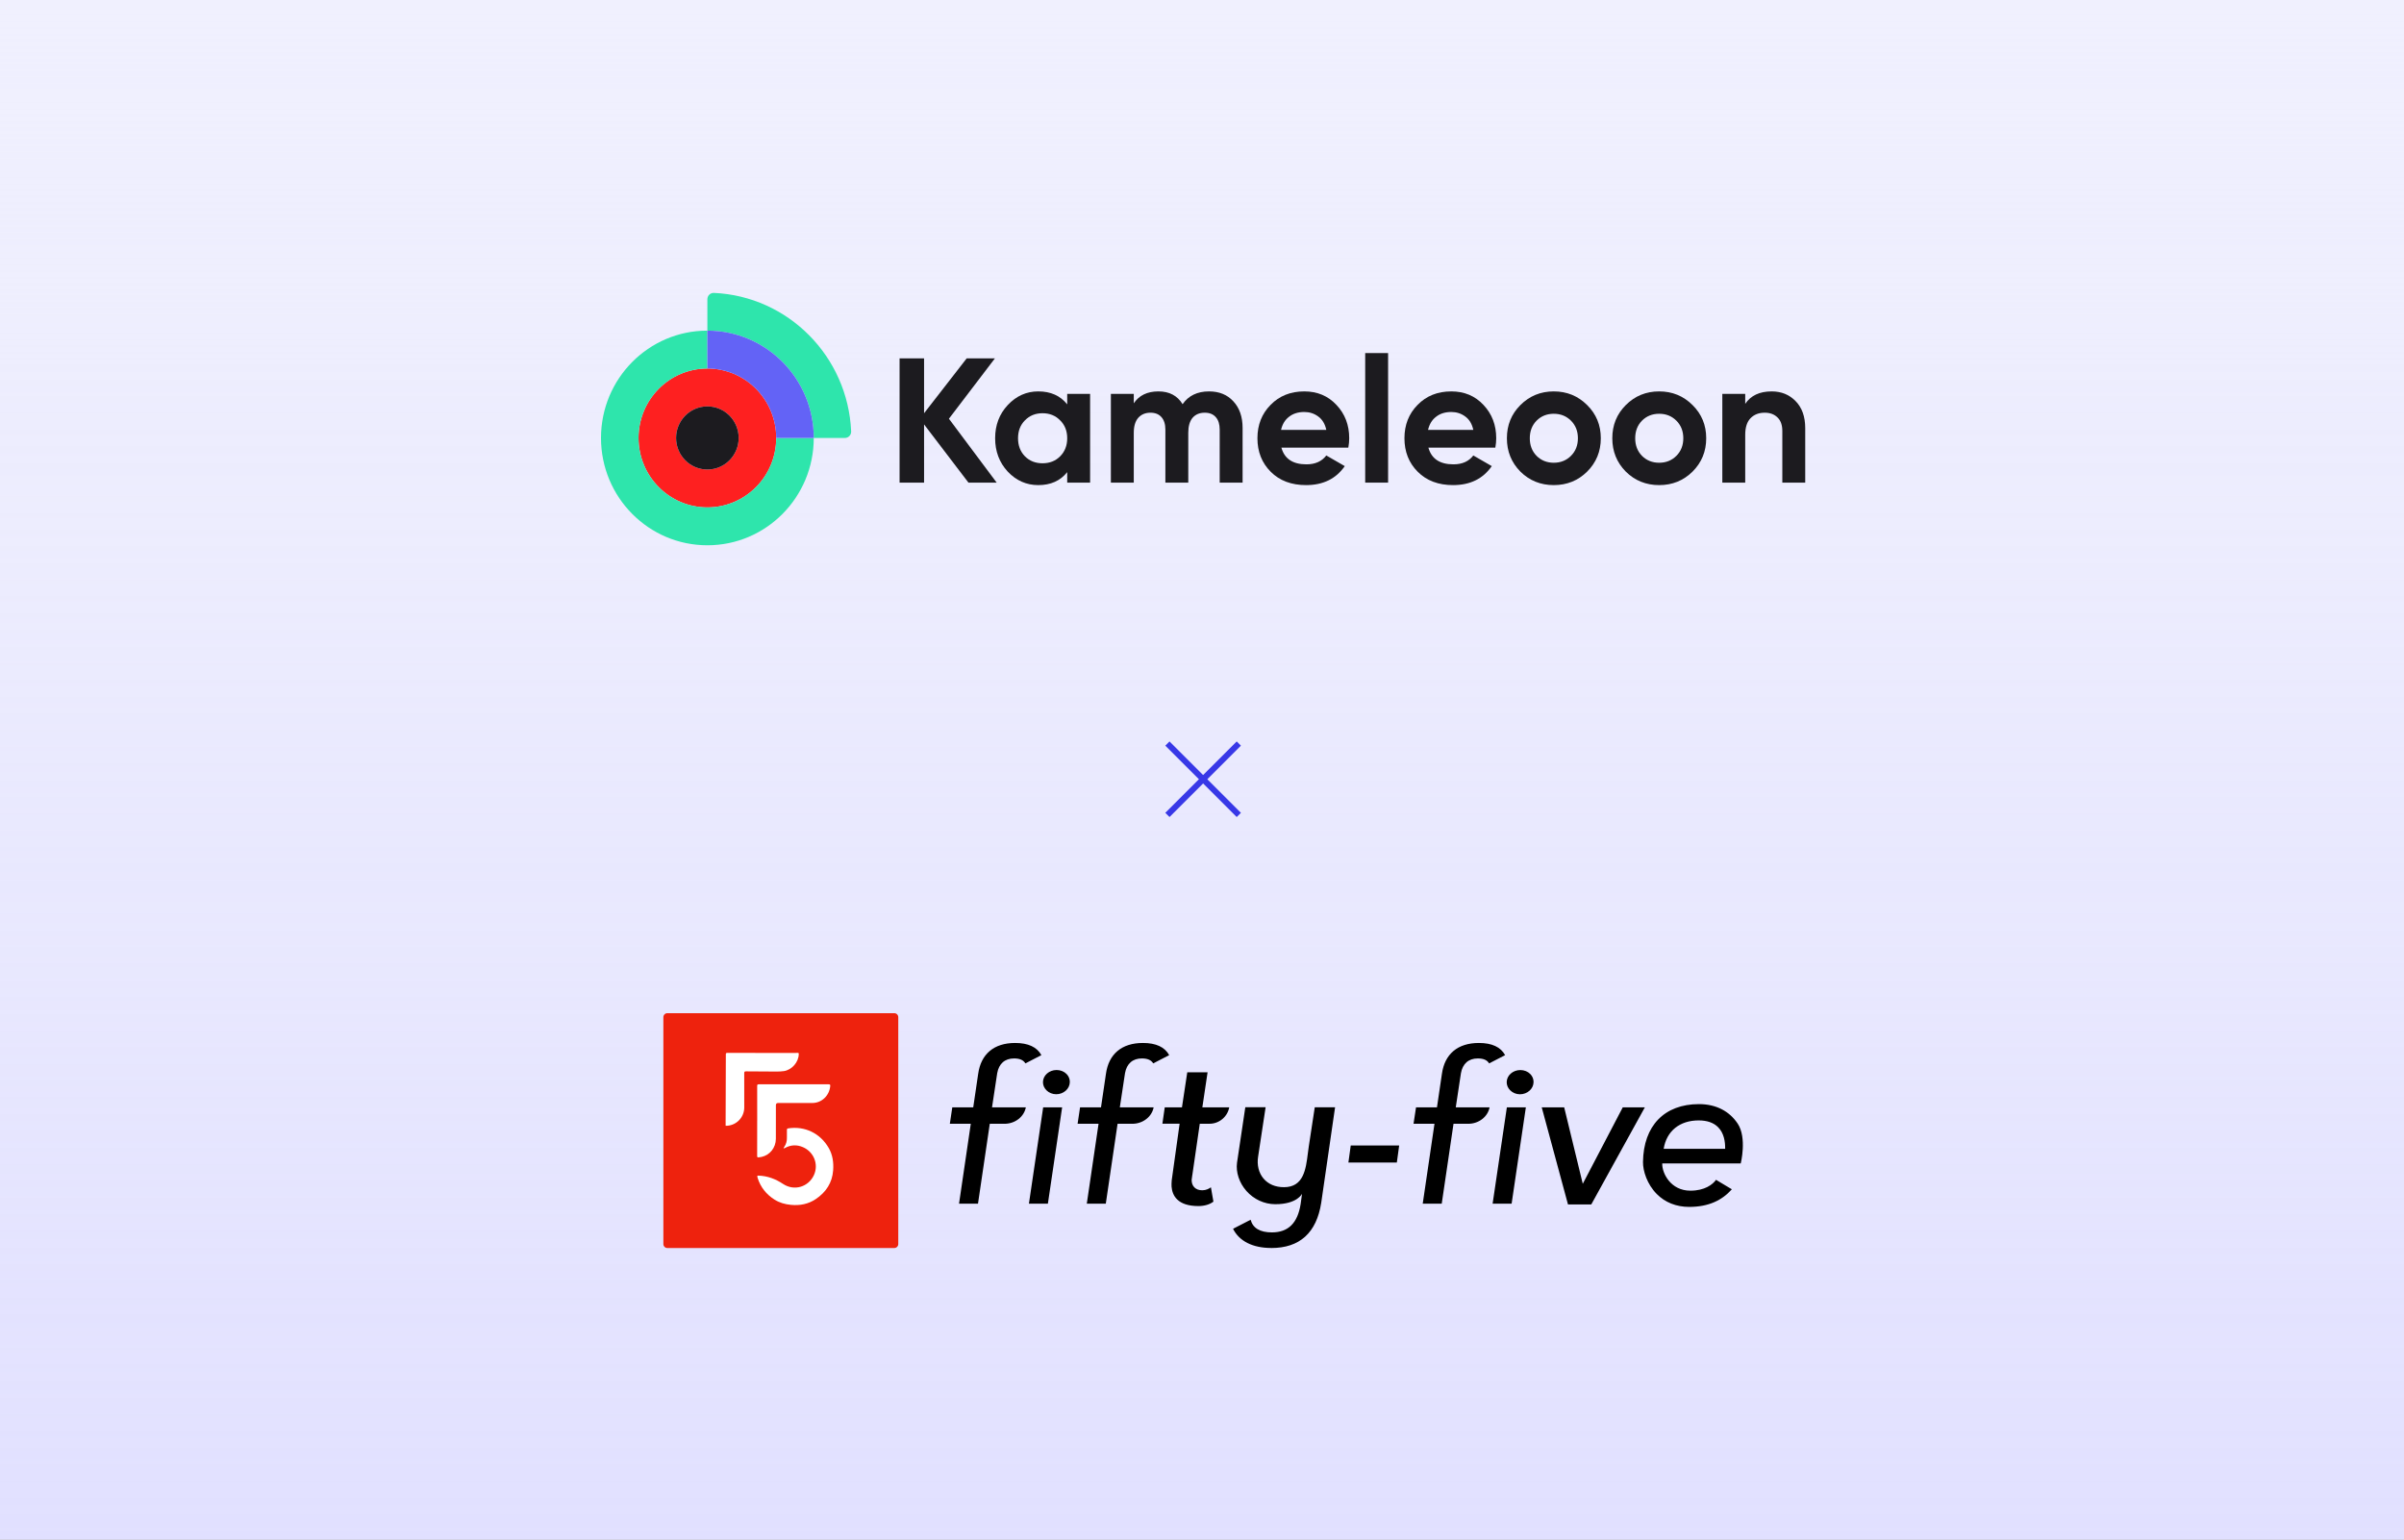 <svg width="640" height="410" viewBox="0 0 640 410" fill="none" xmlns="http://www.w3.org/2000/svg">
<rect x="0" y="0" width="640" height="410" fill="#333333" stroke="none"/>
<g clip-path="url(#clip0_48_62)">
<rect width="640" height="410" fill="#F5F5FF"/>
<g style="mix-blend-mode:multiply">
<rect width="640" height="410" transform="matrix(1 0 0 -1 0 410)" fill="url(#paint0_linear_48_62)"/>
</g>
<path fill-rule="evenodd" clip-rule="evenodd" d="M179.991 116.63C179.991 111.988 183.72 108.224 188.32 108.224C192.92 108.224 196.65 111.988 196.65 116.63C196.65 121.273 192.92 125.036 188.32 125.036C183.72 125.036 179.991 121.273 179.991 116.63ZM169.996 116.63C169.996 126.844 178.2 135.124 188.32 135.124C198.441 135.124 206.645 126.844 206.645 116.63C206.645 106.417 198.441 98.138 188.32 98.138C178.2 98.138 169.996 106.417 169.996 116.63Z" fill="#FE2020"/>
<path fill-rule="evenodd" clip-rule="evenodd" d="M188.32 88.05V98.137C178.2 98.137 169.996 106.417 169.996 116.631C169.996 126.844 178.2 135.124 188.32 135.124C198.441 135.124 206.645 126.844 206.645 116.631H216.64C216.64 132.415 203.96 145.211 188.32 145.211C172.679 145.211 160 132.415 160 116.631C160 100.846 172.679 88.05 188.32 88.05Z" fill="#2EE5AC"/>
<path fill-rule="evenodd" clip-rule="evenodd" d="M188.32 88.05V79.686C188.32 78.729 189.112 77.96 190.059 78.002C209.837 78.893 225.713 94.916 226.596 114.875C226.639 115.832 225.877 116.631 224.929 116.631H216.64C216.64 100.846 203.961 88.05 188.32 88.05Z" fill="#2EE5AC"/>
<path fill-rule="evenodd" clip-rule="evenodd" d="M188.32 98.137V88.05C203.961 88.05 216.64 100.846 216.64 116.63H206.645C206.645 106.417 198.441 98.137 188.32 98.137Z" fill="#6363F6"/>
<path fill-rule="evenodd" clip-rule="evenodd" d="M188.32 125.036C192.92 125.036 196.65 121.273 196.65 116.63C196.65 111.988 192.92 108.225 188.32 108.225C183.72 108.225 179.99 111.988 179.99 116.63C179.99 121.273 183.72 125.036 188.32 125.036Z" fill="#1C1B1F"/>
<path d="M265.338 128.525H257.824L246.009 113.023V128.525H239.487V95.442H246.009V110.046L257.351 95.442H264.866L252.625 111.511L265.338 128.525Z" fill="#1C1B1F"/>
<path d="M284.116 104.895H290.212V128.525H284.116V125.736C282.288 128.037 279.72 129.187 276.412 129.187C273.261 129.187 270.552 127.989 268.283 125.595C266.046 123.169 264.928 120.207 264.928 116.71C264.928 113.212 266.046 110.267 268.283 107.872C270.552 105.446 273.261 104.233 276.412 104.233C279.72 104.233 282.288 105.383 284.116 107.683V104.895ZM272.868 121.53C274.096 122.759 275.656 123.373 277.546 123.373C279.437 123.373 280.996 122.759 282.225 121.53C283.485 120.27 284.116 118.663 284.116 116.71C284.116 114.756 283.485 113.165 282.225 111.936C280.996 110.676 279.437 110.046 277.546 110.046C275.656 110.046 274.096 110.676 272.868 111.936C271.639 113.165 271.024 114.756 271.024 116.71C271.024 118.663 271.639 120.27 272.868 121.53Z" fill="#1C1B1F"/>
<path d="M321.876 104.233C324.585 104.233 326.743 105.115 328.35 106.88C329.989 108.644 330.808 111.007 330.808 113.969V128.525H324.711V114.394C324.711 112.976 324.365 111.873 323.672 111.086C322.978 110.298 322.002 109.904 320.741 109.904C319.355 109.904 318.268 110.361 317.48 111.275C316.724 112.188 316.346 113.512 316.346 115.245V128.525H310.25V114.394C310.25 112.976 309.903 111.873 309.21 111.086C308.517 110.298 307.54 109.904 306.28 109.904C304.925 109.904 303.838 110.361 303.019 111.275C302.231 112.188 301.837 113.512 301.837 115.245V128.525H295.741V104.895H301.837V107.399C303.255 105.288 305.445 104.233 308.406 104.233C311.305 104.233 313.447 105.367 314.834 107.636C316.409 105.367 318.756 104.233 321.876 104.233Z" fill="#1C1B1F"/>
<path d="M341.137 119.215C341.956 122.176 344.178 123.657 347.801 123.657C350.132 123.657 351.897 122.869 353.094 121.294L358.009 124.13C355.678 127.501 352.243 129.187 347.706 129.187C343.8 129.187 340.665 128.005 338.302 125.642C335.939 123.279 334.757 120.302 334.757 116.71C334.757 113.149 335.923 110.188 338.254 107.825C340.586 105.43 343.579 104.233 347.234 104.233C350.7 104.233 353.551 105.43 355.788 107.825C358.057 110.219 359.191 113.181 359.191 116.71C359.191 117.497 359.112 118.332 358.954 119.215H341.137ZM341.043 114.488H353.094C352.748 112.882 352.023 111.684 350.92 110.897C349.849 110.109 348.62 109.715 347.234 109.715C345.595 109.715 344.241 110.141 343.169 110.991C342.098 111.81 341.389 112.976 341.043 114.488Z" fill="#1C1B1F"/>
<path d="M363.447 128.525V94.025H369.543V128.525H363.447Z" fill="#1C1B1F"/>
<path d="M380.275 119.215C381.094 122.176 383.315 123.657 386.939 123.657C389.27 123.657 391.035 122.869 392.232 121.294L397.147 124.13C394.815 127.501 391.381 129.187 386.844 129.187C382.937 129.187 379.802 128.005 377.439 125.642C375.076 123.279 373.895 120.302 373.895 116.71C373.895 113.149 375.06 110.188 377.392 107.825C379.724 105.43 382.717 104.233 386.372 104.233C389.837 104.233 392.689 105.43 394.926 107.825C397.194 110.219 398.328 113.181 398.328 116.71C398.328 117.497 398.25 118.332 398.092 119.215H380.275ZM380.18 114.488H392.232C391.885 112.882 391.161 111.684 390.058 110.897C388.987 110.109 387.758 109.715 386.372 109.715C384.733 109.715 383.378 110.141 382.307 110.991C381.236 111.81 380.527 112.976 380.18 114.488Z" fill="#1C1B1F"/>
<path d="M422.533 125.595C420.107 127.989 417.145 129.187 413.648 129.187C410.151 129.187 407.189 127.989 404.763 125.595C402.368 123.169 401.171 120.207 401.171 116.71C401.171 113.212 402.368 110.267 404.763 107.872C407.189 105.446 410.151 104.233 413.648 104.233C417.145 104.233 420.107 105.446 422.533 107.872C424.959 110.267 426.172 113.212 426.172 116.71C426.172 120.207 424.959 123.169 422.533 125.595ZM409.064 121.389C410.292 122.617 411.82 123.232 413.648 123.232C415.475 123.232 417.003 122.617 418.232 121.389C419.461 120.16 420.075 118.6 420.075 116.71C420.075 114.819 419.461 113.26 418.232 112.031C417.003 110.802 415.475 110.188 413.648 110.188C411.82 110.188 410.292 110.802 409.064 112.031C407.866 113.26 407.268 114.819 407.268 116.71C407.268 118.6 407.866 120.16 409.064 121.389Z" fill="#1C1B1F"/>
<path d="M450.594 125.595C448.168 127.989 445.206 129.187 441.709 129.187C438.212 129.187 435.25 127.989 432.824 125.595C430.429 123.169 429.232 120.207 429.232 116.71C429.232 113.212 430.429 110.267 432.824 107.872C435.25 105.446 438.212 104.233 441.709 104.233C445.206 104.233 448.168 105.446 450.594 107.872C453.02 110.267 454.233 113.212 454.233 116.71C454.233 120.207 453.02 123.169 450.594 125.595ZM437.125 121.389C438.353 122.617 439.881 123.232 441.709 123.232C443.536 123.232 445.064 122.617 446.293 121.389C447.522 120.16 448.136 118.6 448.136 116.71C448.136 114.819 447.522 113.26 446.293 112.031C445.064 110.802 443.536 110.188 441.709 110.188C439.881 110.188 438.353 110.802 437.125 112.031C435.927 113.26 435.329 114.819 435.329 116.71C435.329 118.6 435.927 120.16 437.125 121.389Z" fill="#1C1B1F"/>
<path d="M471.66 104.233C474.244 104.233 476.37 105.099 478.04 106.832C479.742 108.565 480.592 110.96 480.592 114.016V128.525H474.496V114.772C474.496 113.197 474.07 111.999 473.22 111.18C472.369 110.33 471.235 109.904 469.817 109.904C468.242 109.904 466.981 110.393 466.036 111.369C465.091 112.346 464.618 113.811 464.618 115.765V128.525H458.522V104.895H464.618V107.541C466.099 105.336 468.446 104.233 471.66 104.233Z" fill="#1C1B1F"/>
<path d="M310.792 198.011L329.8 217.019" stroke="#3838E7" stroke-width="1.584"/>
<path d="M329.8 198.011L310.792 217.019" stroke="#3838E7" stroke-width="1.584"/>
<path d="M176.604 270.875V331.299C176.604 331.88 177.079 332.355 177.66 332.355H238.084C238.665 332.355 239.14 331.88 239.14 331.299V270.875C239.14 270.294 238.665 269.819 238.084 269.819H177.66C177.079 269.819 176.604 270.294 176.604 270.875Z" fill="#EE220D"/>
<path d="M208.595 305.758C208.657 305.646 208.71 305.53 208.784 305.427C209.307 304.686 209.517 303.859 209.493 302.955C209.475 302.267 209.499 301.576 209.493 300.888C209.493 300.634 209.587 300.53 209.853 300.489C214.192 299.819 218.362 301.744 220.648 305.755C221.675 307.562 221.953 309.577 221.805 311.644C221.569 314.999 219.88 317.512 217.157 319.337C215.181 320.663 212.951 321.092 210.574 320.864C208.988 320.714 207.508 320.303 206.165 319.444C204.009 318.061 202.482 316.18 201.708 313.717C201.675 313.611 201.661 313.502 201.628 313.395C201.548 313.132 201.67 313.07 201.909 313.076C204.319 313.141 206.472 313.965 208.456 315.282C211.498 317.302 215.267 316.027 216.678 312.952C218.025 310.022 216.613 306.721 213.76 305.495C212.139 304.798 210.535 304.854 208.976 305.722C208.879 305.776 208.76 305.793 208.654 305.829L208.592 305.755L208.595 305.758Z" fill="white"/>
<path d="M201.587 298.451C201.587 295.362 201.593 292.276 201.578 289.187C201.578 288.838 201.687 288.759 202.018 288.759C208.22 288.768 214.419 288.768 220.621 288.759C220.987 288.759 221.055 288.886 221.029 289.208C220.816 291.724 218.802 293.72 216.295 293.732C213.244 293.744 210.193 293.732 207.142 293.735C206.754 293.735 206.56 293.931 206.56 294.323C206.56 297.312 206.569 300.303 206.552 303.292C206.537 305.631 204.98 307.589 202.768 308.091C202.517 308.147 202.257 308.159 202.003 308.206C201.693 308.262 201.572 308.18 201.572 307.831C201.587 304.905 201.581 301.975 201.581 299.048C201.581 298.85 201.581 298.655 201.581 298.457H201.587V298.451Z" fill="white"/>
<path d="M193.179 299.783C193.179 299.257 193.179 298.782 193.179 298.303C193.2 292.459 193.223 286.614 193.235 280.772C193.235 280.445 193.368 280.386 193.646 280.386C199.588 280.397 205.53 280.406 211.472 280.412C211.755 280.412 212.039 280.412 212.319 280.383C212.562 280.359 212.653 280.442 212.65 280.687C212.63 282.837 210.822 284.931 208.681 285.241C208.028 285.335 207.358 285.359 206.696 285.359C204.003 285.359 201.307 285.341 198.613 285.309C198.241 285.306 198.132 285.403 198.132 285.781C198.146 288.832 198.141 291.883 198.138 294.937C198.132 297.462 196.2 299.565 193.69 299.786C193.557 299.798 193.424 299.786 193.179 299.786V299.783Z" fill="white"/>
<path d="M277.716 294.888L273.925 320.539H278.973L282.764 294.888H277.716Z" fill="black"/>
<path d="M278.571 290.337C279.247 291.013 280.197 291.403 281.19 291.403C283.165 291.403 284.791 289.946 284.812 288.151C284.823 287.348 284.516 286.588 283.935 286.007C283.27 285.331 282.32 284.951 281.285 284.951C279.31 284.951 277.684 286.387 277.663 288.151C277.652 288.954 277.969 289.724 278.571 290.326V290.337Z" fill="black"/>
<path d="M359.598 305.047L358.975 309.588H371.869L372.492 305.047H359.598Z" fill="black"/>
<path d="M432.019 294.888L421.374 315.248L421.279 314.878L416.422 294.888H410.445L417.435 320.75H423.634L437.901 294.888H432.019Z" fill="black"/>
<path d="M327.263 294.888H320.093L321.487 285.553H316.08L314.665 294.888H310.082L309.459 299.239H314.042L314.021 299.398L311.941 314.298C311.877 314.931 311.877 315.67 311.898 315.987C312.078 318.363 313.472 321.183 319.047 321.183C320.642 321.183 322.089 320.75 323.039 320L322.374 316.188C321.846 316.579 321.064 316.98 320.072 316.98C319.195 316.98 318.467 316.716 317.97 316.209C317.485 315.723 317.231 315.026 317.242 314.203C317.242 314.034 317.326 313.558 317.39 313.136C317.421 312.946 317.453 312.766 317.463 312.671L319.407 299.26H322.015C324.581 299.26 326.809 297.381 327.253 294.867L327.263 294.888Z" fill="black"/>
<path d="M270.25 277.75C264.632 277.75 261.137 280.685 260.408 286.007L259.099 294.888H253.523L252.868 299.271H258.444L258.423 299.429L255.318 320.539H260.366L263.502 299.271H267.42C270.229 299.271 272.636 297.402 273.101 294.888H264.104L264.125 294.73L265.477 285.807C265.92 283.272 267.515 281.868 269.965 281.868C271.475 281.868 272.457 282.301 272.985 283.188L277.241 280.991C276.068 278.837 273.724 277.75 270.26 277.75H270.25Z" fill="black"/>
<path d="M304.264 277.75C298.646 277.75 295.15 280.685 294.422 286.007L293.112 294.888H287.537L286.882 299.271H292.458L292.436 299.429L289.332 320.539H294.39L297.526 299.271H301.444C304.253 299.271 306.661 297.402 307.125 294.888H298.128L298.149 294.73L299.501 285.807C299.945 283.272 301.539 281.868 303.989 281.868C305.499 281.868 306.481 282.301 307.009 283.188L311.265 280.991C310.093 278.837 307.748 277.75 304.285 277.75H304.264Z" fill="black"/>
<path d="M401.162 294.888L397.371 320.539H402.429L406.22 294.888H401.162Z" fill="black"/>
<path d="M401.12 288.162C401.109 288.964 401.426 289.735 402.028 290.337C402.704 291.023 403.654 291.414 404.647 291.414C406.622 291.414 408.248 289.957 408.269 288.162C408.28 287.359 407.973 286.599 407.393 286.018C406.727 285.342 405.777 284.962 404.742 284.962C402.767 284.962 401.141 286.398 401.12 288.162Z" fill="black"/>
<path d="M393.707 277.75C388.089 277.75 384.593 280.685 383.865 286.007L382.555 294.888H376.98L376.314 299.271H381.89L381.869 299.429L378.764 320.539H383.823L386.959 299.271H390.877C393.686 299.271 396.093 297.402 396.558 294.888H387.561L387.582 294.73L388.934 285.807C389.377 283.272 390.972 281.868 393.422 281.868C394.932 281.868 395.914 282.301 396.442 283.188L400.697 280.991C399.525 278.837 397.181 277.75 393.717 277.75H393.707Z" fill="black"/>
<path d="M338.446 332.355C346.018 332.355 350.495 328.3 351.741 320.296L355.427 294.878H350.02L348.436 305.258C348.341 305.85 348.267 306.473 348.183 307.127C347.655 311.362 347.053 316.156 341.826 316.156C339.534 316.156 337.654 315.364 336.377 313.854C335.099 312.355 334.581 310.222 334.941 308.004L336.936 294.867H331.53L329.323 309.641C328.985 312.175 329.914 314.974 331.794 317.128C333.779 319.388 336.577 320.676 339.481 320.687C345.342 320.708 346.63 317.909 346.63 317.909L346.261 320.644C345.458 325.724 342.956 328.195 338.605 328.195C335.447 328.195 333.547 327.065 332.945 324.826L328.267 327.234C329.903 330.528 333.504 332.345 338.436 332.345L338.446 332.355Z" fill="black"/>
<path d="M462.611 299.229C460.436 295.944 456.888 294.033 452.305 294.033C443.107 294.033 437.531 299.799 437.404 309.44C437.373 311.806 438.482 315.354 441.058 317.962C443.276 320.211 446.264 321.405 449.686 321.405C454.871 321.405 458.44 319.652 461.059 316.716L456.845 314.192C455.969 315.449 453.815 317.086 450.034 317.086C444.765 317.096 442.494 312.429 442.526 309.968V309.831H463.424C463.424 309.831 465.124 303.03 462.622 299.239L462.611 299.229ZM459.264 305.934H442.906C443.688 301.151 447.225 298.373 452.231 298.373C454.459 298.373 456.191 298.975 457.384 300.168C458.989 301.763 459.295 304.107 459.274 305.786V305.934H459.264Z" fill="black"/>
</g>
<defs>
<linearGradient id="paint0_linear_48_62" x1="320" y1="0" x2="320" y2="619.5" gradientUnits="userSpaceOnUse">
<stop stop-color="#E1E0FF"/>
<stop offset="0.505" stop-color="#EBEBFD" stop-opacity="0.724"/>
<stop offset="1" stop-color="#EBEBFD" stop-opacity="0"/>
</linearGradient>
<clipPath id="clip0_48_62">
<rect width="640" height="410" fill="white"/>
</clipPath>
</defs>
</svg>
